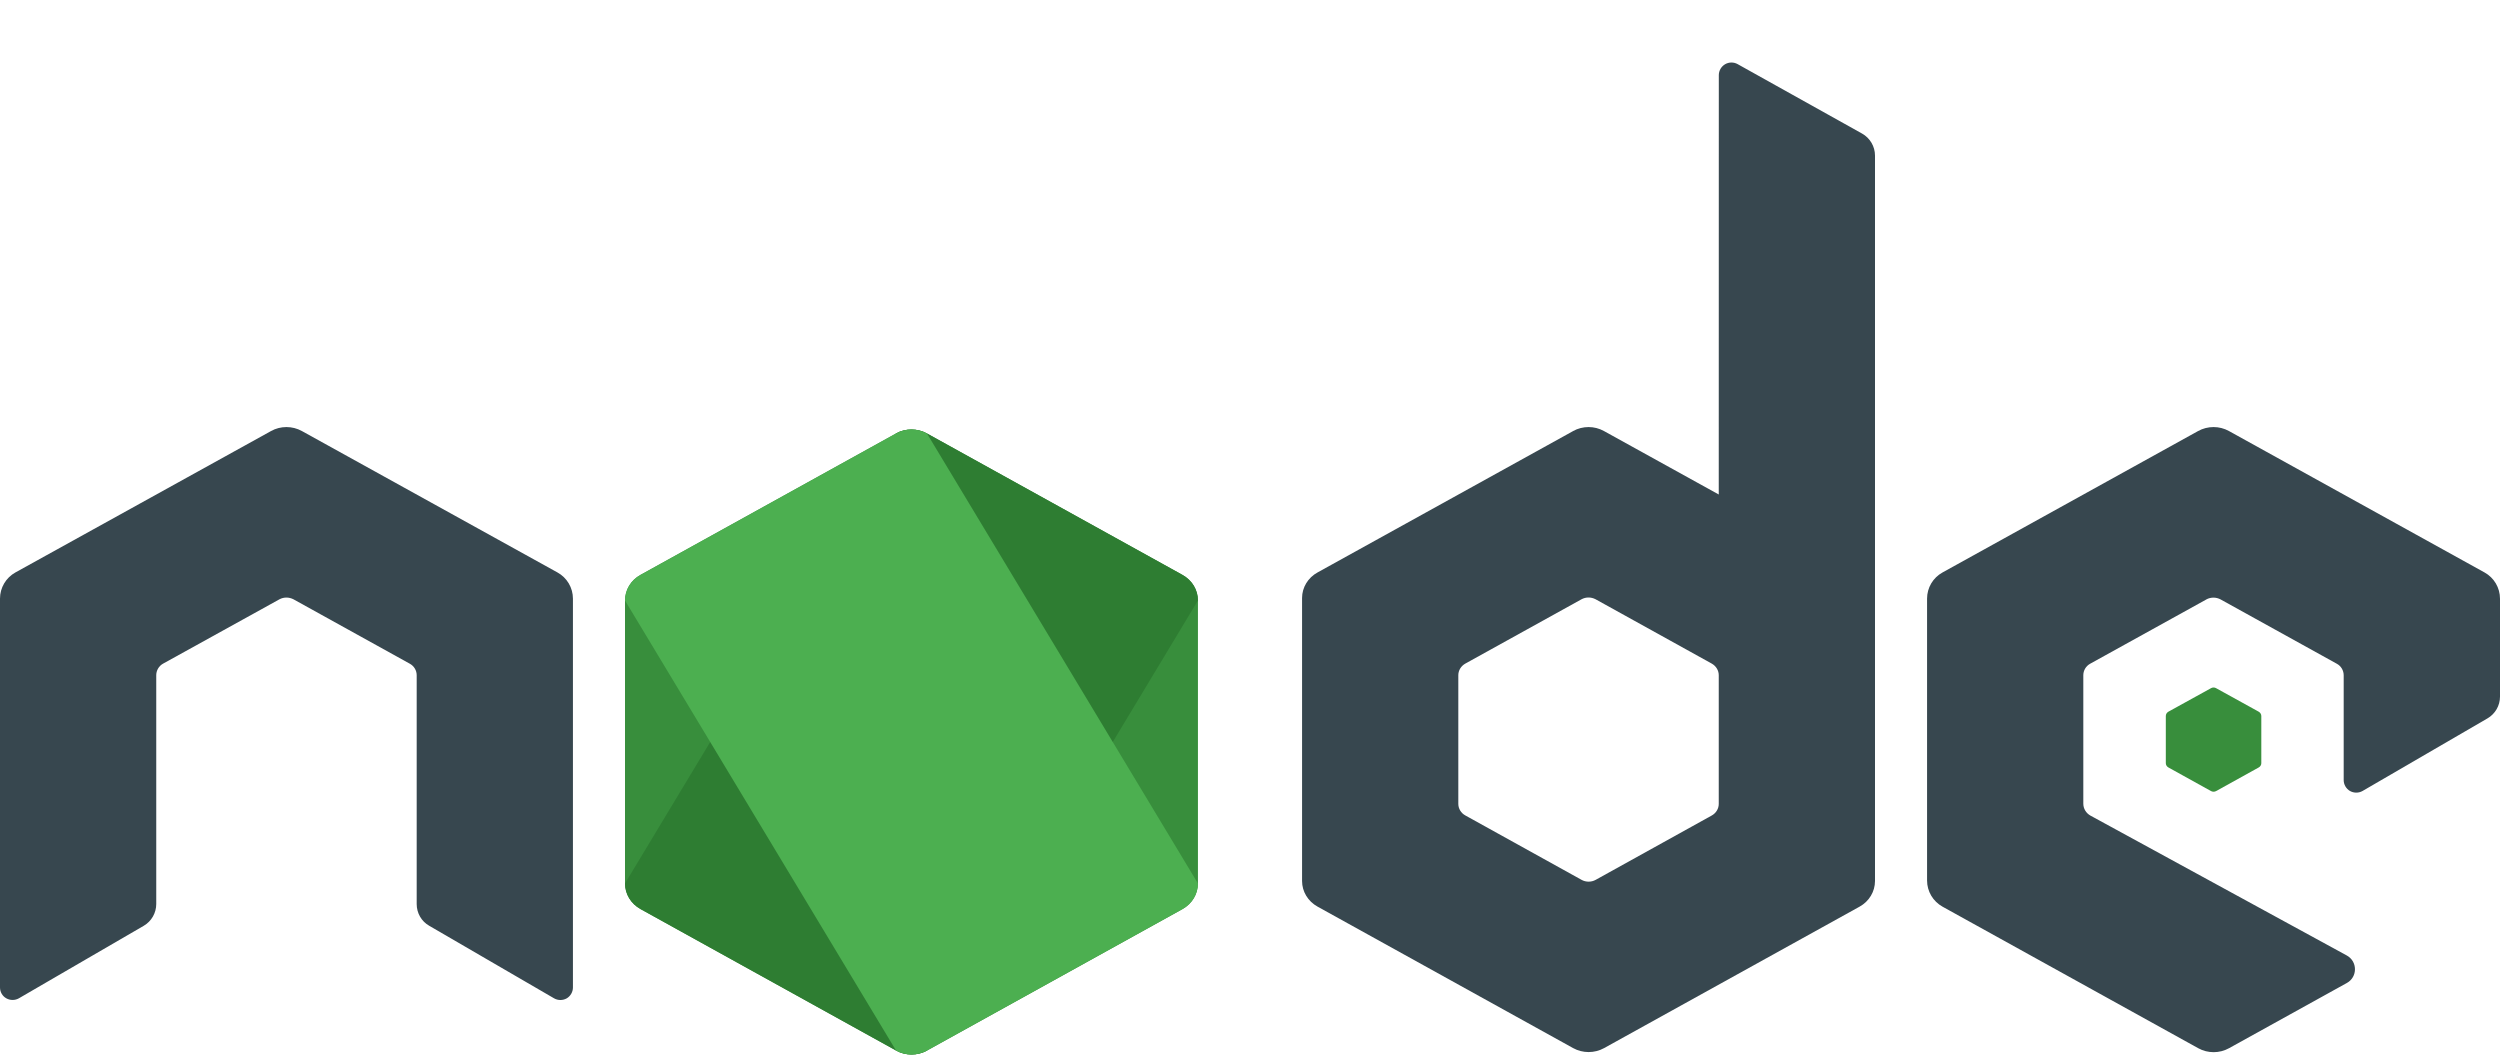 <svg xmlns="http://www.w3.org/2000/svg" width="40" height="17" viewBox="0 0 40 17" fill="none"><path d="M14.337 6.935L10.248 9.198C10.094 9.282 10 9.438 10 9.608V14.135C10 14.304 10.094 14.46 10.248 14.545L14.338 16.809C14.49 16.893 14.679 16.893 14.832 16.809L18.921 14.545C19.073 14.46 19.167 14.304 19.167 14.135V9.608C19.167 9.438 19.073 9.283 18.919 9.198L14.831 6.935C14.754 6.893 14.668 6.872 14.583 6.872C14.498 6.872 14.412 6.893 14.336 6.935M35.376 11.011L34.694 11.387C34.668 11.402 34.653 11.428 34.653 11.456V12.211C34.653 12.239 34.669 12.265 34.694 12.279L35.376 12.657C35.402 12.671 35.432 12.671 35.458 12.657L36.14 12.279C36.165 12.265 36.181 12.239 36.181 12.211V11.456C36.181 11.428 36.165 11.402 36.139 11.387L35.458 11.011C35.445 11.003 35.431 11 35.417 11C35.403 11 35.388 11.003 35.376 11.011Z" fill="#388E3C"></path><path d="M29.793 2.137L27.802 1.026C27.739 0.991 27.663 0.992 27.601 1.028C27.539 1.065 27.501 1.131 27.501 1.202L27.5 7.912L25.664 6.897C25.587 6.854 25.502 6.833 25.417 6.833C25.332 6.833 25.246 6.854 25.169 6.897H25.17L21.081 9.159C20.927 9.243 20.833 9.4 20.833 9.568V14.096C20.833 14.265 20.927 14.421 21.081 14.506L25.171 16.77C25.323 16.854 25.512 16.854 25.665 16.77L29.754 14.506C29.906 14.422 30 14.265 30 14.096V2.49C30 2.343 29.92 2.208 29.793 2.137ZM27.388 13.048L25.53 14.078C25.461 14.116 25.375 14.116 25.306 14.078L23.447 13.048C23.376 13.01 23.333 12.938 23.333 12.862V10.803C23.333 10.727 23.376 10.656 23.446 10.617L25.305 9.588C25.34 9.569 25.378 9.56 25.417 9.56C25.456 9.56 25.494 9.57 25.529 9.588L27.387 10.617C27.457 10.656 27.5 10.727 27.5 10.804V12.863C27.5 12.938 27.457 13.01 27.388 13.048Z" fill="#37474F"></path><path d="M14.337 6.935L10 14.135C10 14.304 10.094 14.46 10.248 14.545L14.338 16.809C14.49 16.893 14.679 16.893 14.832 16.809L19.167 9.608C19.167 9.438 19.073 9.283 18.919 9.198L14.831 6.935C14.754 6.893 14.668 6.872 14.583 6.872C14.498 6.872 14.412 6.893 14.336 6.935" fill="#2E7D32"></path><path d="M14.337 6.935L10.248 9.198C10.094 9.282 10 9.438 10 9.608L14.337 16.809C14.489 16.893 14.678 16.893 14.831 16.809L18.92 14.545C19.073 14.46 19.167 14.304 19.167 14.135L14.831 6.935C14.754 6.893 14.668 6.872 14.583 6.872C14.498 6.872 14.412 6.893 14.336 6.935" fill="#4CAF50"></path><path d="M39.752 9.159L35.664 6.897C35.587 6.854 35.502 6.833 35.417 6.833C35.332 6.833 35.246 6.854 35.169 6.897L31.081 9.159C30.928 9.243 30.833 9.403 30.833 9.578V14.088C30.833 14.262 30.928 14.422 31.081 14.507L35.171 16.771C35.324 16.856 35.512 16.856 35.665 16.771L37.551 15.727C37.723 15.631 37.722 15.383 37.549 15.288L33.446 13.049C33.377 13.01 33.333 12.938 33.333 12.859V10.804C33.333 10.727 33.375 10.657 33.442 10.62L35.304 9.59H35.303C35.338 9.571 35.377 9.562 35.416 9.562C35.455 9.562 35.493 9.572 35.528 9.59L37.391 10.621C37.458 10.658 37.499 10.728 37.499 10.805V12.482C37.499 12.553 37.538 12.62 37.6 12.656C37.663 12.691 37.739 12.691 37.802 12.655L39.8 11.494C39.923 11.422 40 11.29 40 11.147V9.58C40 9.404 39.905 9.243 39.752 9.159ZM8.919 9.159L4.831 6.897C4.754 6.854 4.668 6.833 4.583 6.833C4.498 6.833 4.412 6.854 4.336 6.897L0.247 9.159C0.095 9.243 0 9.403 0 9.578V15.799C0 15.871 0.038 15.938 0.101 15.973C0.163 16.008 0.24 16.008 0.302 15.973L2.301 14.812C2.424 14.74 2.5 14.607 2.5 14.464V10.803C2.5 10.727 2.542 10.656 2.608 10.619L4.471 9.589C4.506 9.57 4.544 9.561 4.583 9.561C4.622 9.561 4.661 9.571 4.696 9.589L6.558 10.62C6.625 10.657 6.667 10.727 6.667 10.804V14.465C6.667 14.608 6.742 14.741 6.867 14.812L8.865 15.973C8.928 16.009 9.004 16.009 9.067 15.974C9.128 15.938 9.167 15.871 9.167 15.799V9.579C9.167 9.404 9.072 9.243 8.919 9.159Z" fill="#37474F"></path></svg>